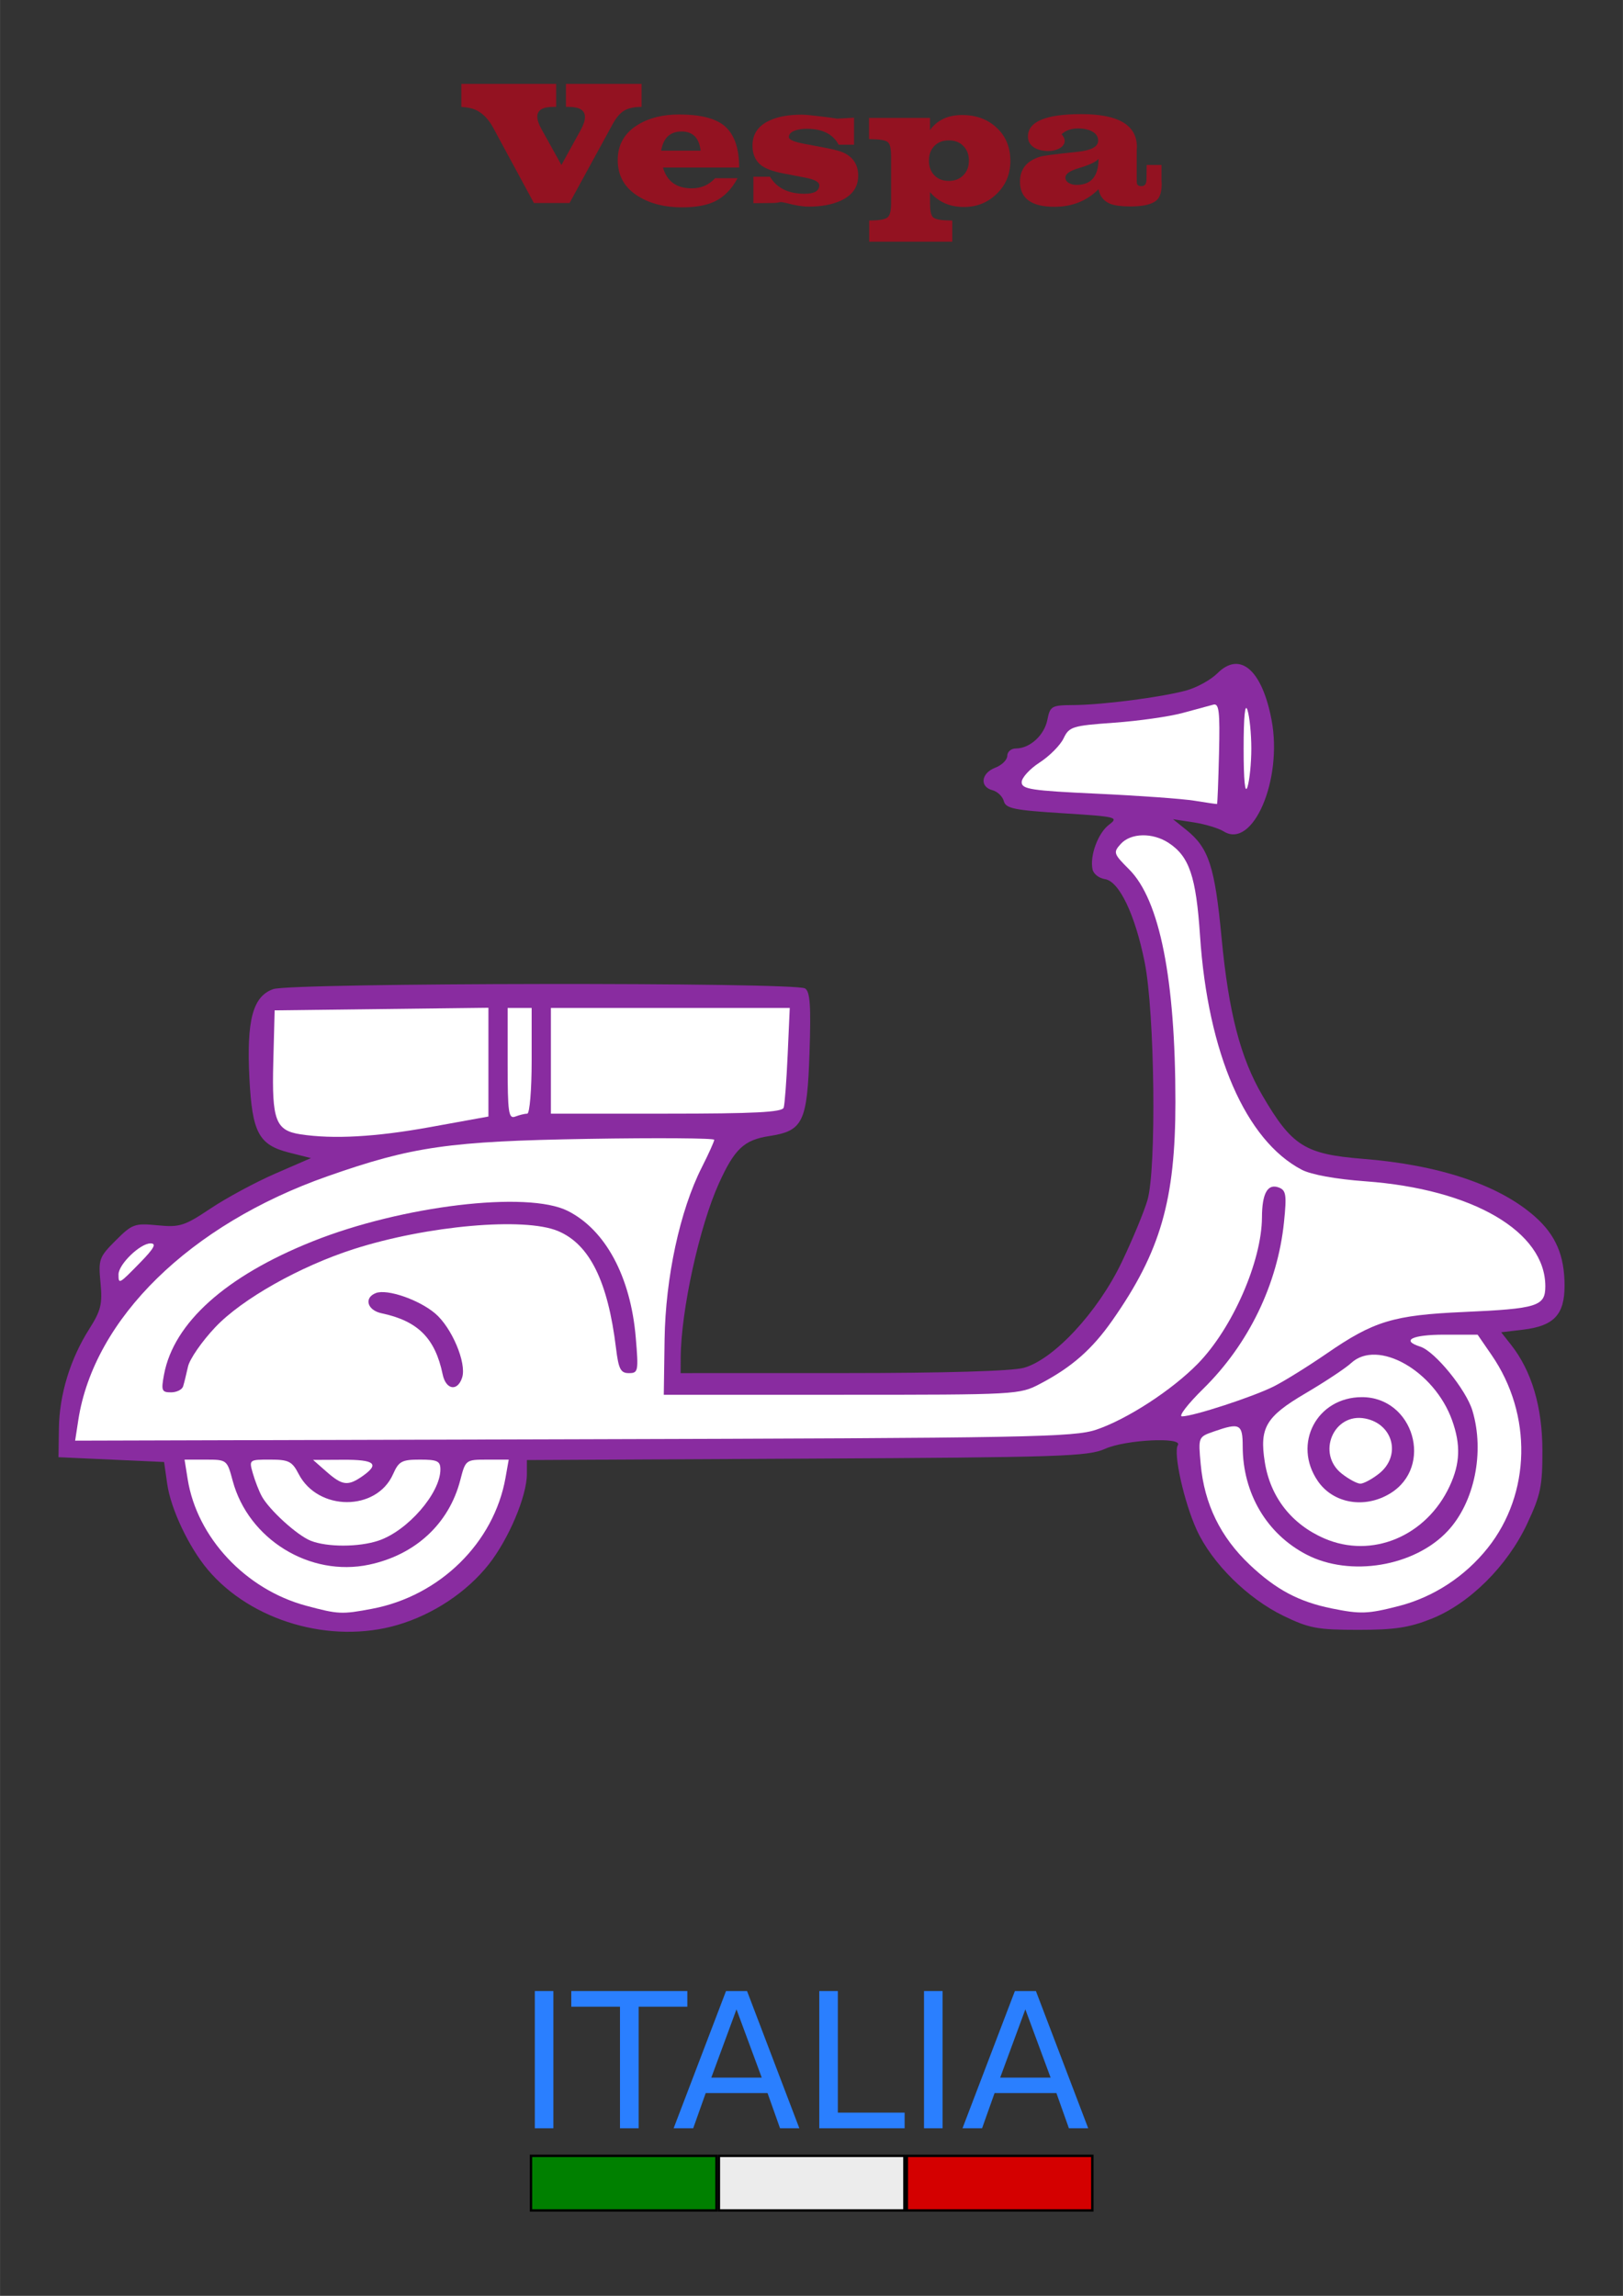 <?xml version="1.0" encoding="UTF-8"?>
<svg width="210mm" height="297mm" version="1.1" viewBox="0 0 744.09 1052.4" xmlns="http://www.w3.org/2000/svg">
<rect x="0" y="0" width="744.09" height="1052.4" fill="#333333" stroke="none"/>
<path d="m182.23 744.88c16.298-4.766 31.753-15.019 41.803-27.733 9.177-11.609 17.516-31.338 17.516-41.438v-6.426l128.3-0.65c116.62-0.591 129.08-1.001 136.83-4.505 9.227-4.17 35.699-5.5 33.335-1.675-2.193 3.549 2.841 26.18 8.644 38.854 6.996 15.281 23.312 31.428 39.847 39.434 11.685 5.658 15.523 6.377 34.092 6.385 16.712 7e-3 23.495-1.014 33.693-5.074 17.451-6.947 34.812-24.196 43.901-43.617 6.181-13.208 7.007-17.211 6.963-33.733-0.053-19.856-4.957-36.309-14.383-48.256l-4.523-5.732 9.989-1.187c14.179-1.685 19.072-6.855 19.072-20.149 0-13.913-4.072-23.336-13.76-31.842-16.423-14.419-43.677-23.531-78.749-26.329-26.507-2.114-32.48-5.875-45.973-28.948-10.131-17.324-15.521-38.093-18.761-72.288-3.11-32.822-5.862-41.254-16.167-49.536l-6.101-4.903 9.457 1.446c5.202 0.795 11.4 2.659 13.774 4.142 13.385 8.359 27.147-23.685 21.947-51.104-4.359-22.983-14.498-31.713-24.831-21.38-3.038 3.038-9.526 6.602-14.417 7.919-11.588 3.12-38.368 6.568-51.689 6.654-9.931 0.064-10.592 0.441-11.855 6.755-1.427 7.133-8.036 13.136-14.461 13.136-2.153 0-3.915 1.511-3.915 3.358 0 1.847-2.478 4.301-5.506 5.452-6.501 2.472-7.295 8.755-1.305 10.321 2.311 0.604 4.663 2.863 5.227 5.019 0.878 3.357 4.762 4.153 27.031 5.545 24.767 1.548 25.777 1.797 21.206 5.245-5.073 3.826-8.926 14.304-7.554 20.539 0.45 2.046 2.988 4.028 5.639 4.405 6.558 0.933 13.884 16.265 18.274 38.242 4.612 23.086 5.435 94.691 1.253 108.92-1.603 5.451-6.947 18.321-11.877 28.6-10.891 22.709-31.071 44.444-44.805 48.257-5.496 1.526-35.973 2.416-83.022 2.423l-74.337 0.013 0.044-7.158c0.132-21.61 8.594-60.169 17.522-79.844 7.167-15.793 11.532-19.894 23.05-21.657 15.509-2.375 17.42-6.307 18.476-38.023 0.726-21.795 0.28-28.223-2.056-29.667-4.695-2.902-235.43-2.603-243.8 0.316-9.391 3.274-12.307 14.221-10.928 41.037 1.275 24.799 4.297 30.411 18.275 33.931l9.929 2.5-16.37 7.116c-9.004 3.914-22.317 11.087-29.585 15.941-12.086 8.071-14.168 8.733-24.377 7.752-10.522-1.011-11.623-0.612-19.201 6.966-7.607 7.607-7.98 8.647-6.95 19.373 0.936 9.736 0.208 12.724-5.16 21.189-8.722 13.753-13.697 30.041-13.915 45.559l-0.186 13.216 48.415 2.203 1.433 10.062c1.633 11.465 9.91 28.966 18.564 39.25 19.899 23.649 56.469 34.315 87.021 25.381z" fill="#892ca0"/>
<path d="m140.3 736.05c-27.699-7.444-49.99-31.249-54.259-57.944l-1.441-9.012h9.736c9.636 0 9.763 0.099 12.312 9.631 7.189 26.88 35.421 44.267 62.547 38.522 21.259-4.503 36.677-18.802 41.828-38.791 2.388-9.266 2.513-9.361 12.308-9.361h9.895l-1.462 8.26c-5.279 29.826-30.099 54.217-61.164 60.108-13.911 2.638-15.509 2.564-30.3-1.411z" fill="#fff"/>
<path d="m610.48 737.29c-15.058-3.068-25.476-8.624-37.511-20.006-13.437-12.708-20.831-27.873-22.485-46.119-1.131-12.468-1.13-12.469 6.083-14.983 11.851-4.131 13.163-3.45 13.177 6.846 0.028 21.504 11.004 40.112 29.251 49.589 20.037 10.408 49.583 5.468 64.76-10.826 12.278-13.182 16.996-36.187 11.313-55.157-2.882-9.62-17.225-27.21-23.919-29.334-9.012-2.86-3.759-5.482 10.985-5.482h15.312l6.44 9.361c18.777 27.294 18.029 63.552-1.823 88.445-10.413 13.057-24.843 22.483-40.66 26.56-14.292 3.684-17.677 3.805-30.924 1.106z" fill="#fff"/>
<path d="m142.43 706.27c-6.206-2.462-19.021-14.119-22.448-20.42-1.245-2.289-3.077-6.997-4.071-10.462-1.793-6.252-1.733-6.301 7.894-6.301 8.539 0 10.108 0.787 13.099 6.571 8.877 17.167 35.716 17.222 43.3 0.088 2.614-5.905 4.008-6.658 12.321-6.658 7.981 0 9.374 0.671 9.374 4.515 0 10.872-15.071 28.183-28.412 32.634-9.022 3.01-23.516 3.026-31.058 0.035z" fill="#fff"/>
<path d="m607.17 705.22c-15.058-6.522-24.766-18.979-27.302-35.034-2.49-15.761 0.486-20.789 18.622-31.463 9.014-5.305 18.435-11.547 20.936-13.87 12.152-11.29 38.203 3.468 46.341 26.251 3.995 11.185 3.677 19.781-1.113 30.096-10.698 23.034-35.67 33.469-57.484 24.021z" fill="#fff"/>
<path d="m637.34 684.6c20.102-12.257 10.769-44.149-12.919-44.149-20.68 0-31.933 21.381-20.24 38.458 7.07 10.326 21.497 12.802 33.16 5.691z" fill="#892ca0"/>
<path d="m615.18 675.54c-11.744-9.238-3.752-28.099 10.716-25.291 12.959 2.515 16.619 17.183 6.311 25.291-3.192 2.511-7.023 4.565-8.513 4.565s-5.321-2.054-8.513-4.565z" fill="#fff"/>
<path d="m149.71 674.66-6.18-5.437 13.766-0.07c14.556-0.074 16.886 1.9 8.871 7.515-6.649 4.657-9.241 4.34-16.457-2.008z" fill="#fff"/>
<path d="m35.88 650.98c7.162-46.537 51.218-89.638 114.26-111.78 38.845-13.645 55.798-16.077 119.49-17.141 31.8-0.531 57.818-0.341 57.818 0.422 0 0.764-2.575 6.471-5.723 12.683-9.993 19.719-16.623 50.413-17.036 78.865l-0.368 25.33h81.496c80.611 0 81.599-0.055 91.068-5.031 14.543-7.643 23.794-15.77 33.136-29.109 22.056-31.493 28.875-55.127 28.875-100.08 0-56.341-7.206-92.586-21.186-106.57-7.206-7.206-7.405-7.808-3.877-11.707 4.6-5.082 14.591-5.301 21.949-0.479 9.489 6.218 12.59 15.392 14.406 42.623 3.593 53.88 20.945 93.776 46.628 107.2 4.321 2.259 15.624 4.313 29.166 5.299 49.175 3.581 82.512 23.024 82.512 48.123 0 9.154-3.576 10.28-37.444 11.79-32.209 1.435-41.173 4.15-62.747 19.007-8.495 5.849-19.409 12.637-24.255 15.083-9.444 4.767-36.976 13.754-42.137 13.754-1.72 0 2.673-5.699 9.763-12.665 20.774-20.41 34.088-47.894 37.008-76.398 1.274-12.439 0.958-14.564-2.354-15.835-5.113-1.962-7.711 2.608-7.753 13.642-0.076 20.13-13.552 50.898-29.381 67.082-11.845 12.111-32.28 25.407-46.479 30.243-10.258 3.494-29.944 3.858-239.73 4.434l-228.55 0.628 1.45-9.42z" fill="#fff"/>
<path d="m83.945 635.5c0.467-1.514 1.472-5.587 2.236-9.05s6.393-11.589 12.51-18.058c12.225-12.926 38.807-27.914 63.56-35.839 33.642-10.77 78.13-14.696 93.544-8.256 14.476 6.049 22.872 22.958 26.603 53.582 1.186 9.737 2.123 11.564 5.931 11.564 4.278 0 4.447-0.88 3.143-16.316-2.36-27.917-13.893-49.376-31.205-58.058-18.493-9.275-76.068-2.386-117.04 14.005-39.713 15.888-63.588 37.293-68.035 60.996-1.383 7.375-1.069 8.184 3.184 8.184 2.596 0 5.101-1.239 5.568-2.753z" fill="#892ca0"/>
<path d="m211.88 631.43c2.113-6.658-4.784-22.955-12.44-29.398-7.483-6.296-21.978-11.269-27.109-9.3-5.602 2.15-4.003 7.881 2.588 9.271 16.667 3.516 24.568 11.412 28.011 27.99 1.485 7.154 6.863 8.016 8.951 1.436z" fill="#892ca0"/>
<path d="m54.325 584.19c0-4.618 9.901-14.217 14.664-14.217 2.874 0 1.669 2.235-4.752 8.81-9.74 9.974-9.912 10.068-9.912 5.406z" fill="#fff"/>
<path d="m137.7 519.96c-11.332-1.741-13.112-6.45-12.421-32.844l0.628-23.969 98.015-1.186v24.928 24.928l-26.982 4.889c-24.745 4.484-44.255 5.555-59.241 3.253z" fill="#fff"/>
<path d="m232.73 487.61v-25.565h5.506 5.506v24.228c0 13.326-0.91 24.228-2.022 24.228-1.112 0-3.59 0.602-5.506 1.337-3.054 1.172-3.484-1.821-3.484-24.228z" fill="#fff"/>
<path d="m252.56 486.27v-24.228h54.758 54.758l-0.959 21.475c-0.527 11.811-1.349 22.714-1.827 24.228-0.663 2.102-13.386 2.753-53.799 2.753h-52.931v-24.228z" fill="#fff"/>
<path d="m547.7 367.06c-5.451-0.889-25.522-2.337-44.602-3.218-30.351-1.401-34.691-2.063-34.691-5.293 0-2.03 3.704-6.089 8.231-9.018 4.527-2.929 9.466-7.904 10.976-11.054 2.577-5.377 3.996-5.817 23.156-7.186 11.226-0.802 25.367-2.812 31.424-4.467s12.417-3.376 14.134-3.825c2.572-0.673 3.023 3.253 2.565 22.311-0.306 12.72-0.719 23.181-0.918 23.247-0.199 0.066-4.822-0.607-10.274-1.496z" fill="#fff"/>
<path d="m570.17 343.11c0-14.696 0.643-21.12 1.764-17.621 0.97 3.029 1.764 10.958 1.764 17.621 0 6.663-0.794 14.592-1.764 17.621-1.121 3.499-1.764-2.925-1.764-17.621z" fill="#fff"/>
<g transform="translate(-.001 -19.008)" fill="#931221">
<path d="m294.14 68.001c-3.319 4.4e-5 -5.947 0.553-7.883 1.66-1.881 1.106-3.623 3.098-5.228 5.974l-19.915 36.428h-16.347l-18.587-34.353c-1.936-3.651-4.343-6.279-7.219-7.883-1.715-0.996-4.204-1.604-7.468-1.825v-10.538h43.481v10.538h-1.328c-4.868 4.4e-5 -7.302 1.494-7.302 4.481-4e-5 1.549 0.636 3.458 1.909 5.726l9.128 16.43 8.879-16.098c1.272-2.323 1.908-4.287 1.909-5.891-5e-5 -3.098-2.489-4.647-7.468-4.647h-1.245v-10.538h34.685v10.538"/>
<path d="m338.88 95.799h-34.934c1.825 6.362 6.223 9.543 13.194 9.543 4.315 1e-5 7.883-1.549 10.704-4.647h10.289c-2.655 5.034-6.168 8.602-10.538 10.704-3.762 1.77-8.74 2.655-14.936 2.655-7.8 0-14.383-1.632-19.749-4.896-6.472-3.872-9.709-9.46-9.709-16.762 0-7.026 3.07-12.419 9.211-16.181 5.145-3.153 11.451-4.73 18.919-4.73 9.46 4.1e-5 16.291 1.66 20.496 4.979 4.702 3.762 7.053 10.206 7.053 19.334m-17.674-7.717c-0.664-5.864-3.568-8.796-8.713-8.796-5.255 3.3e-5 -8.381 2.932-9.377 8.796h18.089"/>
<path d="m393.45 99.533c-5e-5 5.2-2.655 9.017-7.966 11.451-3.983 1.825-8.906 2.738-14.77 2.738-2.711 0-6.14-0.553-10.289-1.66-1.106-0.277-1.936-0.415-2.489-0.415-0.221 0-0.692 0.083-1.411 0.249-0.719 0.111-1.549 0.166-2.489 0.166l-8.63 0.083v-12.115h7.634c3.098 5.2 8.381 7.8 15.849 7.8 4.481 1e-5 6.721-1.3 6.721-3.9-3e-5 -1.494-2.13-2.655-6.389-3.485l-9.957-1.909c-5.255-0.996-8.879-2.406-10.87-4.232-2.268-2.047-3.402-4.896-3.402-8.547 0-5.311 2.628-9.155 7.883-11.534 3.817-1.77 8.74-2.655 14.77-2.655 1.494 4e-5 4.674 0.304 9.543 0.913 2.434 0.277 4.619 0.581 6.555 0.913l7.8-0.415v12.364h-7.053c-2.6-4.868-7.468-7.302-14.604-7.302-1.826 3.4e-5 -3.485 0.221-4.979 0.664-2.158 0.664-3.236 1.715-3.236 3.153-2e-5 1.162 2.323 2.185 6.97 3.07l9.709 1.825c4.536 0.83 7.662 1.743 9.377 2.738 3.817 2.158 5.726 5.504 5.726 10.04"/>
<path d="m463.22 92.811c-6e-5 5.974-2.075 10.981-6.223 15.019-4.094 4.038-9.128 6.057-15.102 6.057-6.472-1e-5 -11.645-2.268-15.517-6.804v4.979c-3e-5 3.319 0.415 5.449 1.245 6.389 0.83 0.94 2.959 1.466 6.389 1.577l2.572 0.083v9.709h-38.087v-9.709l2.323-0.083c3.319-0.111 5.421-0.636 6.306-1.577 0.94-0.885 1.411-3.015 1.411-6.389v-21.243c-1e-5 -3.374-0.415-5.504-1.245-6.389-0.774-0.94-2.932-1.466-6.472-1.577l-2.406-0.083v-9.709h27.964v5.56c3.319-4.591 8.242-6.887 14.77-6.887 6.362 4e-5 11.617 1.936 15.766 5.809 4.204 3.872 6.306 8.962 6.306 15.268m-19.002-0.166c-5e-5 -2.766-0.858-5.006-2.572-6.721-1.66-1.715-3.872-2.572-6.638-2.572-2.766 2.9e-5 -4.979 0.857-6.638 2.572-1.66 1.715-2.489 3.955-2.489 6.721-3e-5 2.766 0.83 5.006 2.489 6.721 1.659 1.715 3.872 2.572 6.638 2.572 2.711 1e-5 4.923-0.857 6.638-2.572 1.715-1.77 2.572-4.011 2.572-6.721"/>
<path d="m532.52 101.69c-7e-5 0.553 0.028 1.079 0.083 1.577-7e-5 3.485-0.692 5.919-2.075 7.302-2.047 2.047-6.141 3.07-12.281 3.07-4.038 0-7.081-0.387-9.128-1.162-3.043-1.217-4.868-3.457-5.477-6.721-5.366 5.366-12.115 8.049-20.247 8.049-10.511-1e-5 -15.766-3.845-15.766-11.534 0-5.753 3.098-9.57 9.294-11.451 1.383-0.443 7.136-1.189 17.26-2.24 6.196-0.664 9.294-2.351 9.294-5.062-4e-5 -1.992-1.079-3.485-3.236-4.481-1.66-0.774-3.623-1.162-5.891-1.162-3.153 3.4e-5 -5.698 0.885-7.634 2.655 0.94 1.162 1.411 2.102 1.411 2.821 0.055 1.604-0.83 2.877-2.655 3.817-1.438 0.719-3.043 1.079-4.813 1.079-2.434 2.4e-5 -4.508-0.47-6.223-1.411-2.102-1.217-3.153-2.959-3.153-5.228-1e-5 -6.859 8.159-10.289 24.479-10.289 17.094 4.1e-5 25.585 5.089 25.474 15.268-6e-5 0.387-0.028 0.802-0.083 1.245-6e-5 0.387-6e-5 0.581 0 0.581v11.866c-6e-5 1.715 0.028 2.655 0.083 2.821 0.221 0.83 0.913 1.245 2.075 1.245 1.549 1e-5 2.323-1.051 2.323-3.153l0.083-6.555h6.804v7.053m-28.877-9.874c-1.106 1.383-4.094 2.794-8.962 4.232-4.149 1.217-6.223 2.655-6.223 4.315-2e-5 1.162 0.608 2.047 1.825 2.655 0.94 0.498 2.047 0.747 3.319 0.747 6.694 1e-5 10.04-3.983 10.04-11.949"/>
</g>
<g transform="translate(-.001 -19.008)">
<g transform="translate(-6e-6)" fill="#2a7fff">
<path d="m245.19 931.71h8.509v62.892h-8.509v-62.892"/>
<path d="m261.91 931.71h53.204v7.161h-22.326v55.731h-8.551v-55.731h-22.326v-7.161"/>
<path d="m337.65 940.09-11.542 31.299h23.127l-11.584-31.299m-4.802-8.383h9.647l23.969 62.892h-8.846l-5.729-16.134h-28.35l-5.729 16.134h-8.973l24.011-62.892"/>
<path d="m375.61 931.71h8.509v55.731h30.625v7.161h-39.134v-62.892"/>
<path d="m423.63 931.71h8.509v62.892h-8.509v-62.892"/>
<path d="m470.09 940.09-11.542 31.299h23.127l-11.584-31.299m-4.802-8.383h9.647l23.969 62.892h-8.846l-5.729-16.134h-28.35l-5.729 16.134h-8.973l24.011-62.892"/>
</g>
<g transform="matrix(1.103 0 0 1.103 663.7 607)" stroke="#000" stroke-width="1px">
<rect x="-381.03" y="362.88" width="77.113" height="22.68" color="#000000" fill="#008000"/>
<rect x="-302.91" y="362.88" width="77.113" height="22.68" color="#000000" fill="#ececec"/>
<rect x="-224.8" y="362.88" width="77.113" height="22.68" color="#000000" fill="#d40000"/>
</g>
</g>
</svg>
